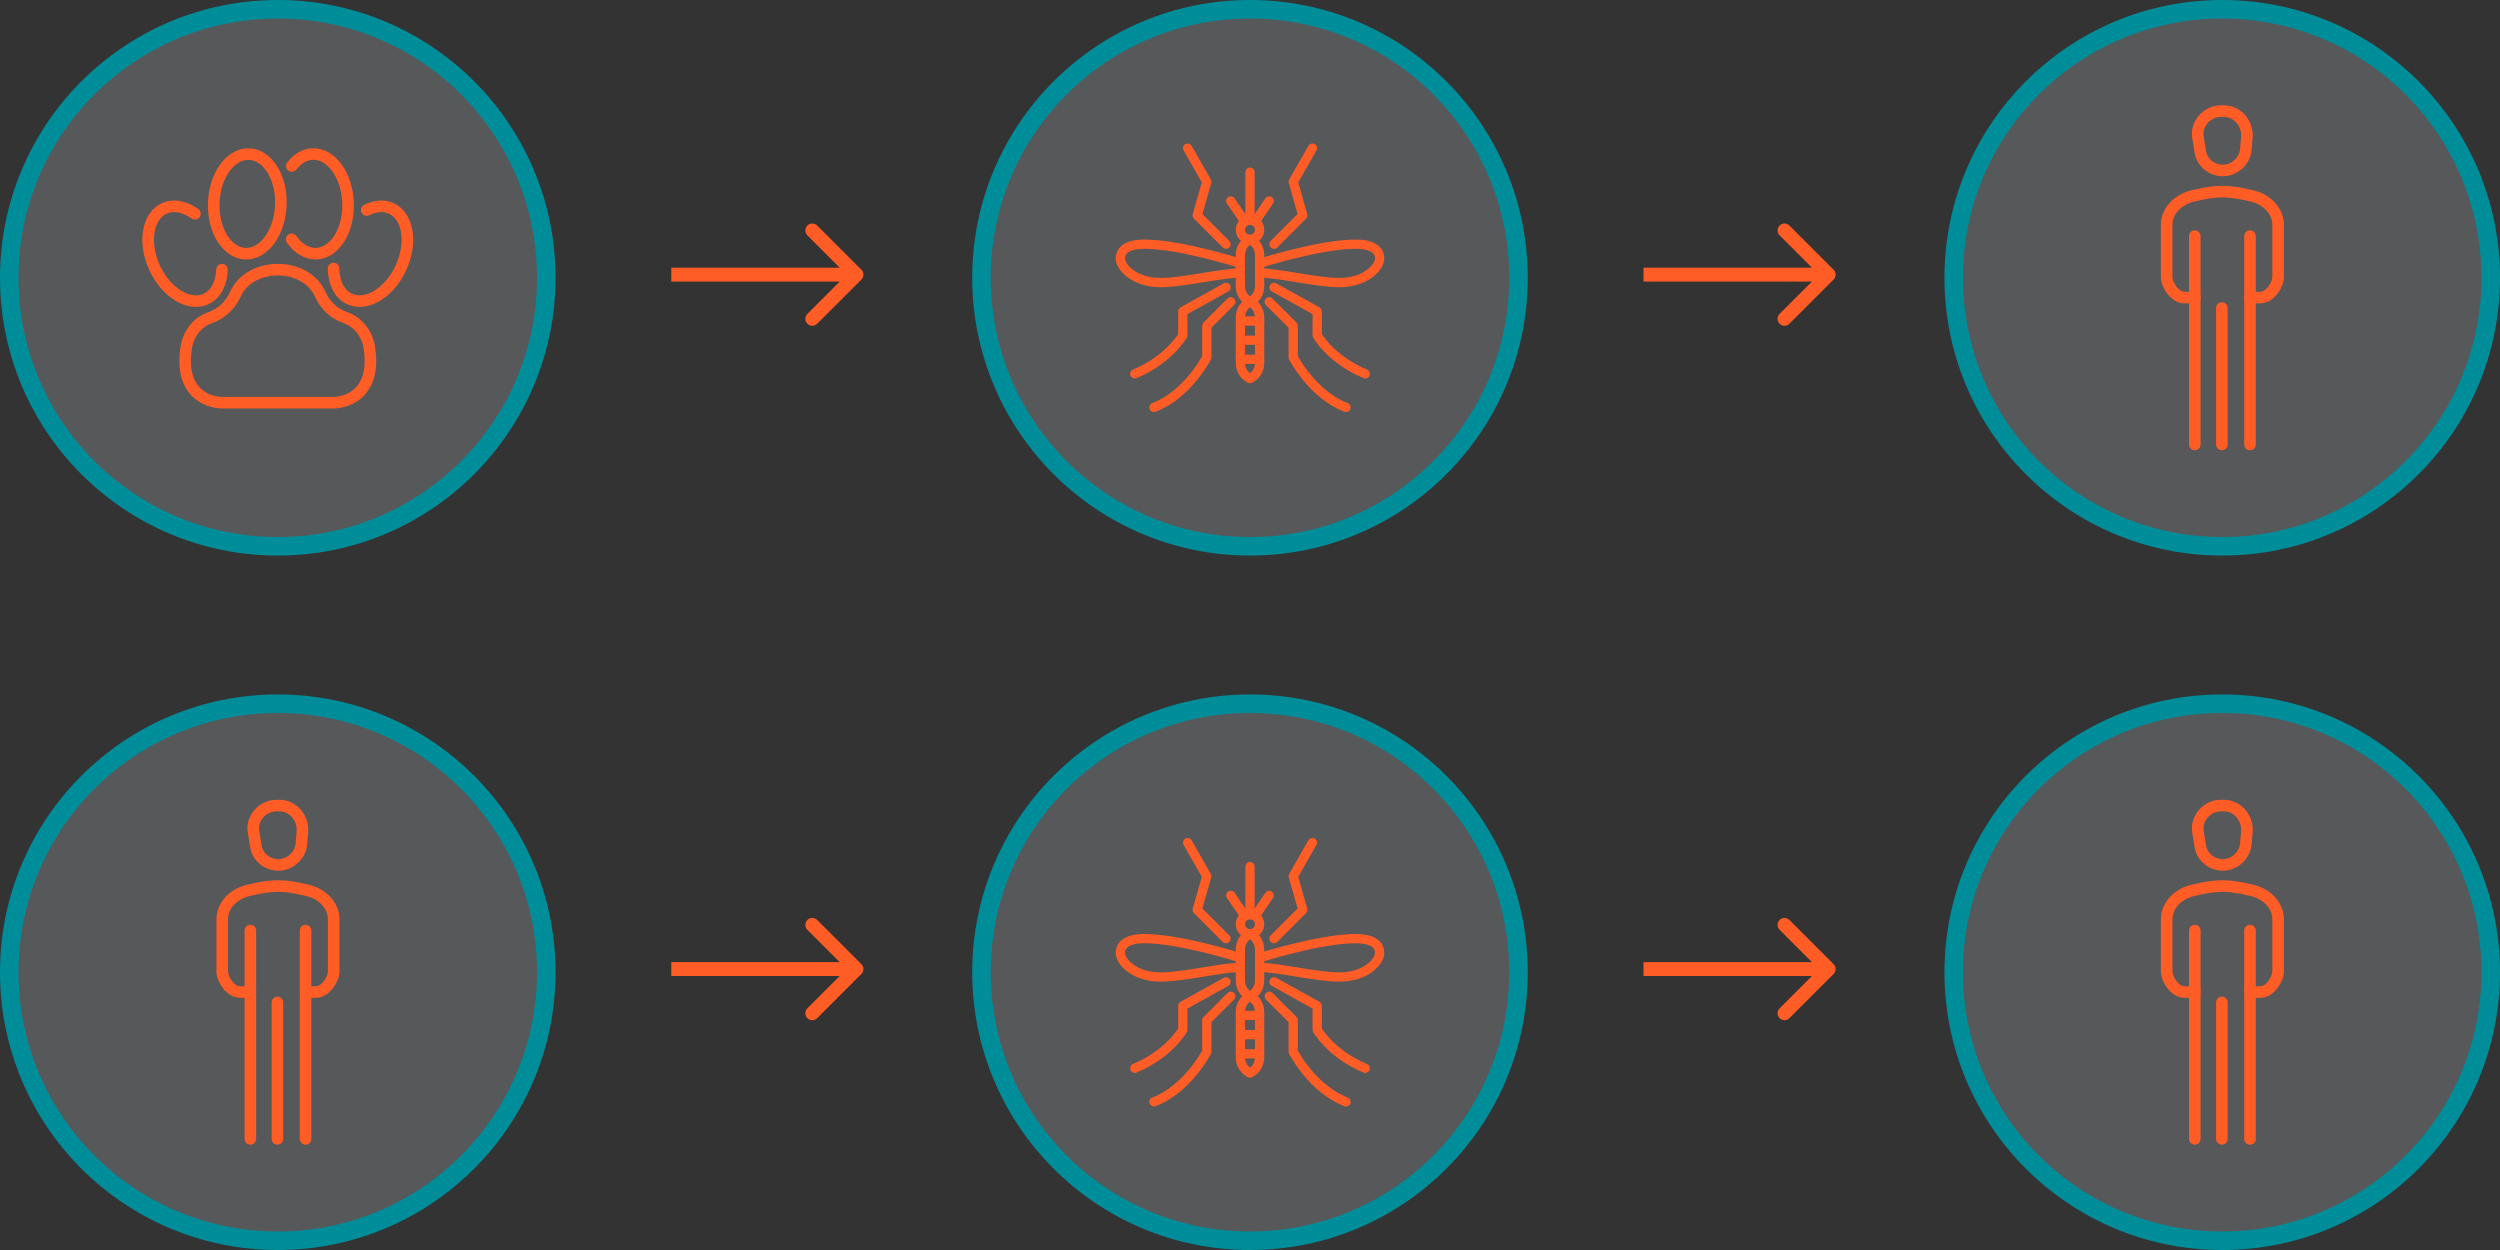<svg width="540" height="270" viewBox="0 0 540 270" fill="none" xmlns="http://www.w3.org/2000/svg">
<rect x="0" y="0" width="540" height="270" fill="#333333" stroke="none"/>
<path d="M186.061 60.381C186.646 59.795 186.646 58.845 186.061 58.26L176.515 48.714C175.929 48.128 174.979 48.128 174.393 48.714C173.808 49.3 173.808 50.249 174.393 50.835L182.879 59.32L174.393 67.806C173.808 68.391 173.808 69.341 174.393 69.927C174.979 70.513 175.929 70.513 176.515 69.927L186.061 60.381ZM145 60.82H185V57.82H145V60.82Z" fill="#FF5C26"/>
<path d="M396.061 60.381C396.646 59.795 396.646 58.845 396.061 58.26L386.515 48.714C385.929 48.128 384.979 48.128 384.393 48.714C383.808 49.3 383.808 50.249 384.393 50.835L392.879 59.32L384.393 67.806C383.808 68.391 383.808 69.341 384.393 69.927C384.979 70.513 385.929 70.513 386.515 69.927L396.061 60.381ZM355 60.82H395V57.82H355V60.82Z" fill="#FF5C26"/>
<circle cx="60" cy="60" r="58" fill="#E6EDF9" fill-opacity="0.2" stroke="#008D9A" stroke-width="4"/>
<path d="M60.004 86.976H72.34C76.832 86.624 81.072 83.383 79.784 75.114C79.303 72.051 77.344 69.556 74.645 68.632C72.217 67.8 70.22 65.957 69.191 63.609C66.049 56.455 53.959 56.455 50.81 63.609C49.775 65.957 47.785 67.8 45.357 68.632C42.658 69.556 40.698 72.051 40.218 75.114C38.93 83.383 43.169 86.624 47.661 86.976H59.998H60.004Z" stroke="#FF5C26" stroke-width="2.5" stroke-linecap="round" stroke-linejoin="round"/>
<path d="M79.216 45.371C81.028 44.459 82.908 44.28 84.528 45.026C88.164 46.702 89.094 52.438 86.605 57.843C84.115 63.24 79.149 66.26 75.513 64.584C73.295 63.561 72.087 61.034 72.044 57.99" stroke="#FF5C26" stroke-width="2.5" stroke-linecap="round" stroke-linejoin="round"/>
<path d="M42.096 46.166C39.909 44.606 37.487 44.095 35.472 45.026C31.837 46.702 30.906 52.438 33.396 57.843C35.885 63.24 40.852 66.26 44.487 64.584C46.638 63.592 47.846 61.176 47.95 58.249" stroke="#FF5C26" stroke-width="2.5" stroke-linecap="round" stroke-linejoin="round"/>
<path d="M60.662 44.319C60.893 38.378 57.835 33.436 53.832 33.281C49.83 33.126 46.398 37.816 46.168 43.757C45.938 49.698 48.996 54.64 52.998 54.795C57.001 54.95 60.432 50.26 60.662 44.319Z" stroke="#FF5C26" stroke-width="2.5" stroke-linecap="round" stroke-linejoin="round"/>
<path d="M62.992 51.688C64.391 53.672 66.295 54.868 68.347 54.788C72.346 54.633 75.409 49.691 75.174 43.745C74.947 37.805 71.514 33.116 67.509 33.27C65.771 33.338 64.218 34.305 63.029 35.864" stroke="#FF5C26" stroke-width="2.5" stroke-linecap="round" stroke-linejoin="round"/>
<circle cx="270" cy="60" r="58" fill="#E6EDF9" fill-opacity="0.2" stroke="#008D9A" stroke-width="4"/>
<path d="M270.001 51.706C271.146 51.706 272.075 50.777 272.075 49.631C272.075 48.486 271.146 47.557 270.001 47.557C268.855 47.557 267.927 48.486 267.927 49.631C267.927 50.777 268.855 51.706 270.001 51.706Z" stroke="#FF5C26" stroke-width="2" stroke-linecap="round" stroke-linejoin="round"/>
<path d="M270.001 47.555V37.185" stroke="#FF5C26" stroke-width="2" stroke-linecap="round" stroke-linejoin="round"/>
<path d="M274.15 43.404L271.101 47.874" stroke="#FF5C26" stroke-width="2" stroke-linecap="round" stroke-linejoin="round"/>
<path d="M265.854 43.404L268.903 47.874" stroke="#FF5C26" stroke-width="2" stroke-linecap="round" stroke-linejoin="round"/>
<path d="M283.483 32L279.335 39.26L281.409 46.519L275.187 52.742" stroke="#FF5C26" stroke-width="2" stroke-linecap="round" stroke-linejoin="round"/>
<path d="M256.52 32L260.668 39.26L258.594 46.519L264.816 52.742" stroke="#FF5C26" stroke-width="2" stroke-linecap="round" stroke-linejoin="round"/>
<path d="M270.001 51.706C271.277 52.339 272.075 53.646 272.075 55.066V61.839C272.075 63.259 271.277 64.556 270.001 65.199C268.725 64.566 267.927 63.259 267.927 61.839V55.066C267.927 53.646 268.725 52.349 270.001 51.706Z" stroke="#FF5C26" stroke-width="2" stroke-linecap="round" stroke-linejoin="round"/>
<path d="M270.001 65.185C271.277 65.818 272.075 67.125 272.075 68.546V78.429C272.075 79.85 271.277 81.146 270.001 81.789C268.725 81.156 267.927 79.85 267.927 78.429V68.546C267.927 67.125 268.725 65.828 270.001 65.185Z" stroke="#FF5C26" stroke-width="2" stroke-linecap="round" stroke-linejoin="round"/>
<path d="M267.927 69.338H272.075" stroke="#FF5C26" stroke-width="2" stroke-linecap="round" stroke-linejoin="round"/>
<path d="M267.927 73.484H272.075" stroke="#FF5C26" stroke-width="2" stroke-linecap="round" stroke-linejoin="round"/>
<path d="M267.927 77.629H272.075" stroke="#FF5C26" stroke-width="2" stroke-linecap="round" stroke-linejoin="round"/>
<path d="M274.149 65.185L279.335 70.371V77.195C279.335 77.195 283.483 85.232 290.743 88.001" stroke="#FF5C26" stroke-width="2" stroke-linecap="round" stroke-linejoin="round"/>
<path d="M265.853 65.185L260.668 70.371V77.195C260.668 77.195 256.519 85.232 249.26 88.001" stroke="#FF5C26" stroke-width="2" stroke-linecap="round" stroke-linejoin="round"/>
<path d="M275.187 62.079L284.52 67.264V72.45C284.52 72.45 287.455 77.635 294.891 80.747" stroke="#FF5C26" stroke-width="2" stroke-linecap="round" stroke-linejoin="round"/>
<path d="M264.816 62.079L255.482 67.264V72.45C255.482 72.45 252.547 77.635 245.111 80.747" stroke="#FF5C26" stroke-width="2" stroke-linecap="round" stroke-linejoin="round"/>
<path d="M272.076 56.89C272.076 56.89 285.04 52.742 292.818 52.742C298.003 52.742 298.003 55.303 298.003 55.853C298.003 57.668 295.058 61.038 289.271 61.038C284.428 61.038 276.142 58.964 272.076 58.964" stroke="#FF5C26" stroke-width="2" stroke-linecap="round" stroke-linejoin="round"/>
<path d="M267.927 56.89C267.927 56.89 254.964 52.742 247.185 52.742C242 52.742 242 55.303 242 55.853C242 57.668 244.945 61.038 250.732 61.038C255.575 61.038 263.862 58.964 267.927 58.964" stroke="#FF5C26" stroke-width="2" stroke-linecap="round" stroke-linejoin="round"/>
<circle cx="480" cy="60" r="58" fill="#E6EDF9" fill-opacity="0.2" stroke="#008D9A" stroke-width="4"/>
<path d="M479.699 24.001H480.374C483.299 24.001 485.549 26.701 485.324 29.626L485.099 32.326C484.874 34.801 482.624 36.826 480.149 36.826C477.674 36.826 475.424 35.026 475.199 32.326L474.749 29.626C474.299 26.701 476.774 24.001 479.699 24.001Z" stroke="#FF5C26" stroke-width="2.5" stroke-miterlimit="10" stroke-linecap="round" stroke-linejoin="round"/>
<path d="M474.075 96.002V64.052" stroke="#FF5C26" stroke-width="2.5" stroke-miterlimit="10" stroke-linecap="round" stroke-linejoin="round"/>
<path d="M486 64.052V96.002" stroke="#FF5C26" stroke-width="2.5" stroke-miterlimit="10" stroke-linecap="round" stroke-linejoin="round"/>
<path d="M474.074 51.002V64.277H471.824C469.799 64.277 467.999 61.577 467.999 59.777V48.527C467.999 45.602 470.474 42.902 474.074 42.227C478.799 41.102 481.274 41.102 485.999 42.227C489.599 42.902 492.074 45.602 492.074 48.527V59.777C492.074 61.577 490.274 64.277 488.249 64.277H485.999V51.002" stroke="#FF5C26" stroke-width="2.5" stroke-miterlimit="10" stroke-linecap="round" stroke-linejoin="round"/>
<path d="M479.924 96V66.525" stroke="#FF5C26" stroke-width="2.5" stroke-miterlimit="10" stroke-linecap="round" stroke-linejoin="round"/>
<path d="M186.061 210.381C186.646 209.795 186.646 208.845 186.061 208.26L176.515 198.714C175.929 198.128 174.979 198.128 174.393 198.714C173.808 199.299 173.808 200.249 174.393 200.835L182.879 209.32L174.393 217.806C173.808 218.391 173.808 219.341 174.393 219.927C174.979 220.513 175.929 220.513 176.515 219.927L186.061 210.381ZM145 210.82H185V207.82H145V210.82Z" fill="#FF5C26"/>
<path d="M396.061 210.381C396.646 209.795 396.646 208.845 396.061 208.26L386.515 198.714C385.929 198.128 384.979 198.128 384.393 198.714C383.808 199.299 383.808 200.249 384.393 200.835L392.879 209.32L384.393 217.806C383.808 218.391 383.808 219.341 384.393 219.927C384.979 220.513 385.929 220.513 386.515 219.927L396.061 210.381ZM355 210.82H395V207.82H355V210.82Z" fill="#FF5C26"/>
<circle cx="270" cy="210" r="58" fill="#E6EDF9" fill-opacity="0.2" stroke="#008D9A" stroke-width="4"/>
<path d="M270.001 201.705C271.146 201.705 272.075 200.777 272.075 199.631C272.075 198.486 271.146 197.557 270.001 197.557C268.855 197.557 267.927 198.486 267.927 199.631C267.927 200.777 268.855 201.705 270.001 201.705Z" stroke="#FF5C26" stroke-width="2" stroke-linecap="round" stroke-linejoin="round"/>
<path d="M270.001 197.555V187.185" stroke="#FF5C26" stroke-width="2" stroke-linecap="round" stroke-linejoin="round"/>
<path d="M274.15 193.405L271.101 197.874" stroke="#FF5C26" stroke-width="2" stroke-linecap="round" stroke-linejoin="round"/>
<path d="M265.854 193.405L268.903 197.874" stroke="#FF5C26" stroke-width="2" stroke-linecap="round" stroke-linejoin="round"/>
<path d="M283.483 182L279.335 189.26L281.409 196.519L275.187 202.742" stroke="#FF5C26" stroke-width="2" stroke-linecap="round" stroke-linejoin="round"/>
<path d="M256.52 182L260.668 189.26L258.594 196.519L264.816 202.742" stroke="#FF5C26" stroke-width="2" stroke-linecap="round" stroke-linejoin="round"/>
<path d="M270.001 201.706C271.277 202.339 272.075 203.646 272.075 205.066V211.839C272.075 213.259 271.277 214.556 270.001 215.199C268.725 214.566 267.927 213.259 267.927 211.839V205.066C267.927 203.646 268.725 202.349 270.001 201.706Z" stroke="#FF5C26" stroke-width="2" stroke-linecap="round" stroke-linejoin="round"/>
<path d="M270.001 215.185C271.277 215.818 272.075 217.125 272.075 218.545V228.429C272.075 229.85 271.277 231.146 270.001 231.789C268.725 231.156 267.927 229.85 267.927 228.429V218.545C267.927 217.125 268.725 215.828 270.001 215.185Z" stroke="#FF5C26" stroke-width="2" stroke-linecap="round" stroke-linejoin="round"/>
<path d="M267.927 219.338H272.075" stroke="#FF5C26" stroke-width="2" stroke-linecap="round" stroke-linejoin="round"/>
<path d="M267.927 223.484H272.075" stroke="#FF5C26" stroke-width="2" stroke-linecap="round" stroke-linejoin="round"/>
<path d="M267.927 227.629H272.075" stroke="#FF5C26" stroke-width="2" stroke-linecap="round" stroke-linejoin="round"/>
<path d="M274.149 215.185L279.335 220.371V227.195C279.335 227.195 283.483 235.232 290.743 238.001" stroke="#FF5C26" stroke-width="2" stroke-linecap="round" stroke-linejoin="round"/>
<path d="M265.853 215.185L260.668 220.371V227.195C260.668 227.195 256.519 235.232 249.26 238.001" stroke="#FF5C26" stroke-width="2" stroke-linecap="round" stroke-linejoin="round"/>
<path d="M275.187 212.079L284.52 217.265V222.45C284.52 222.45 287.455 227.635 294.891 230.747" stroke="#FF5C26" stroke-width="2" stroke-linecap="round" stroke-linejoin="round"/>
<path d="M264.816 212.079L255.482 217.265V222.45C255.482 222.45 252.547 227.635 245.111 230.747" stroke="#FF5C26" stroke-width="2" stroke-linecap="round" stroke-linejoin="round"/>
<path d="M272.076 206.89C272.076 206.89 285.04 202.742 292.818 202.742C298.003 202.742 298.003 205.303 298.003 205.853C298.003 207.668 295.058 211.038 289.271 211.038C284.428 211.038 276.142 208.964 272.076 208.964" stroke="#FF5C26" stroke-width="2" stroke-linecap="round" stroke-linejoin="round"/>
<path d="M267.927 206.89C267.927 206.89 254.964 202.742 247.185 202.742C242 202.742 242 205.303 242 205.853C242 207.668 244.945 211.038 250.732 211.038C255.575 211.038 263.862 208.964 267.927 208.964" stroke="#FF5C26" stroke-width="2" stroke-linecap="round" stroke-linejoin="round"/>
<circle cx="480" cy="210" r="58" fill="#E6EDF9" fill-opacity="0.2" stroke="#008D9A" stroke-width="4"/>
<path d="M479.699 174.001H480.374C483.299 174.001 485.549 176.701 485.324 179.626L485.099 182.326C484.874 184.801 482.624 186.826 480.149 186.826C477.674 186.826 475.424 185.026 475.199 182.326L474.749 179.626C474.299 176.701 476.774 174.001 479.699 174.001Z" stroke="#FF5C26" stroke-width="2.5" stroke-miterlimit="10" stroke-linecap="round" stroke-linejoin="round"/>
<path d="M474.075 246.002V214.052" stroke="#FF5C26" stroke-width="2.5" stroke-miterlimit="10" stroke-linecap="round" stroke-linejoin="round"/>
<path d="M486 214.052V246.002" stroke="#FF5C26" stroke-width="2.5" stroke-miterlimit="10" stroke-linecap="round" stroke-linejoin="round"/>
<path d="M474.074 201.002V214.277H471.824C469.799 214.277 467.999 211.577 467.999 209.777V198.527C467.999 195.602 470.474 192.902 474.074 192.227C478.799 191.102 481.274 191.102 485.999 192.227C489.599 192.902 492.074 195.602 492.074 198.527V209.777C492.074 211.577 490.274 214.277 488.249 214.277H485.999V201.002" stroke="#FF5C26" stroke-width="2.5" stroke-miterlimit="10" stroke-linecap="round" stroke-linejoin="round"/>
<path d="M479.924 246V216.525" stroke="#FF5C26" stroke-width="2.5" stroke-miterlimit="10" stroke-linecap="round" stroke-linejoin="round"/>
<circle cx="60" cy="210" r="58" fill="#E6EDF9" fill-opacity="0.2" stroke="#008D9A" stroke-width="4"/>
<path d="M59.699 174.001H60.374C63.299 174.001 65.549 176.701 65.324 179.626L65.099 182.326C64.874 184.801 62.624 186.826 60.149 186.826C57.674 186.826 55.424 185.026 55.199 182.326L54.749 179.626C54.299 176.701 56.774 174.001 59.699 174.001Z" stroke="#FF5C26" stroke-width="2.5" stroke-miterlimit="10" stroke-linecap="round" stroke-linejoin="round"/>
<path d="M54.075 246.002V214.052" stroke="#FF5C26" stroke-width="2.5" stroke-miterlimit="10" stroke-linecap="round" stroke-linejoin="round"/>
<path d="M66 214.052V246.002" stroke="#FF5C26" stroke-width="2.5" stroke-miterlimit="10" stroke-linecap="round" stroke-linejoin="round"/>
<path d="M54.074 201.002V214.277H51.824C49.799 214.277 47.999 211.577 47.999 209.777V198.527C47.999 195.602 50.474 192.902 54.074 192.227C58.799 191.102 61.274 191.102 65.999 192.227C69.599 192.902 72.074 195.602 72.074 198.527V209.777C72.074 211.577 70.274 214.277 68.249 214.277H65.999V201.002" stroke="#FF5C26" stroke-width="2.5" stroke-miterlimit="10" stroke-linecap="round" stroke-linejoin="round"/>
<path d="M59.924 246V216.525" stroke="#FF5C26" stroke-width="2.5" stroke-miterlimit="10" stroke-linecap="round" stroke-linejoin="round"/>
</svg>
